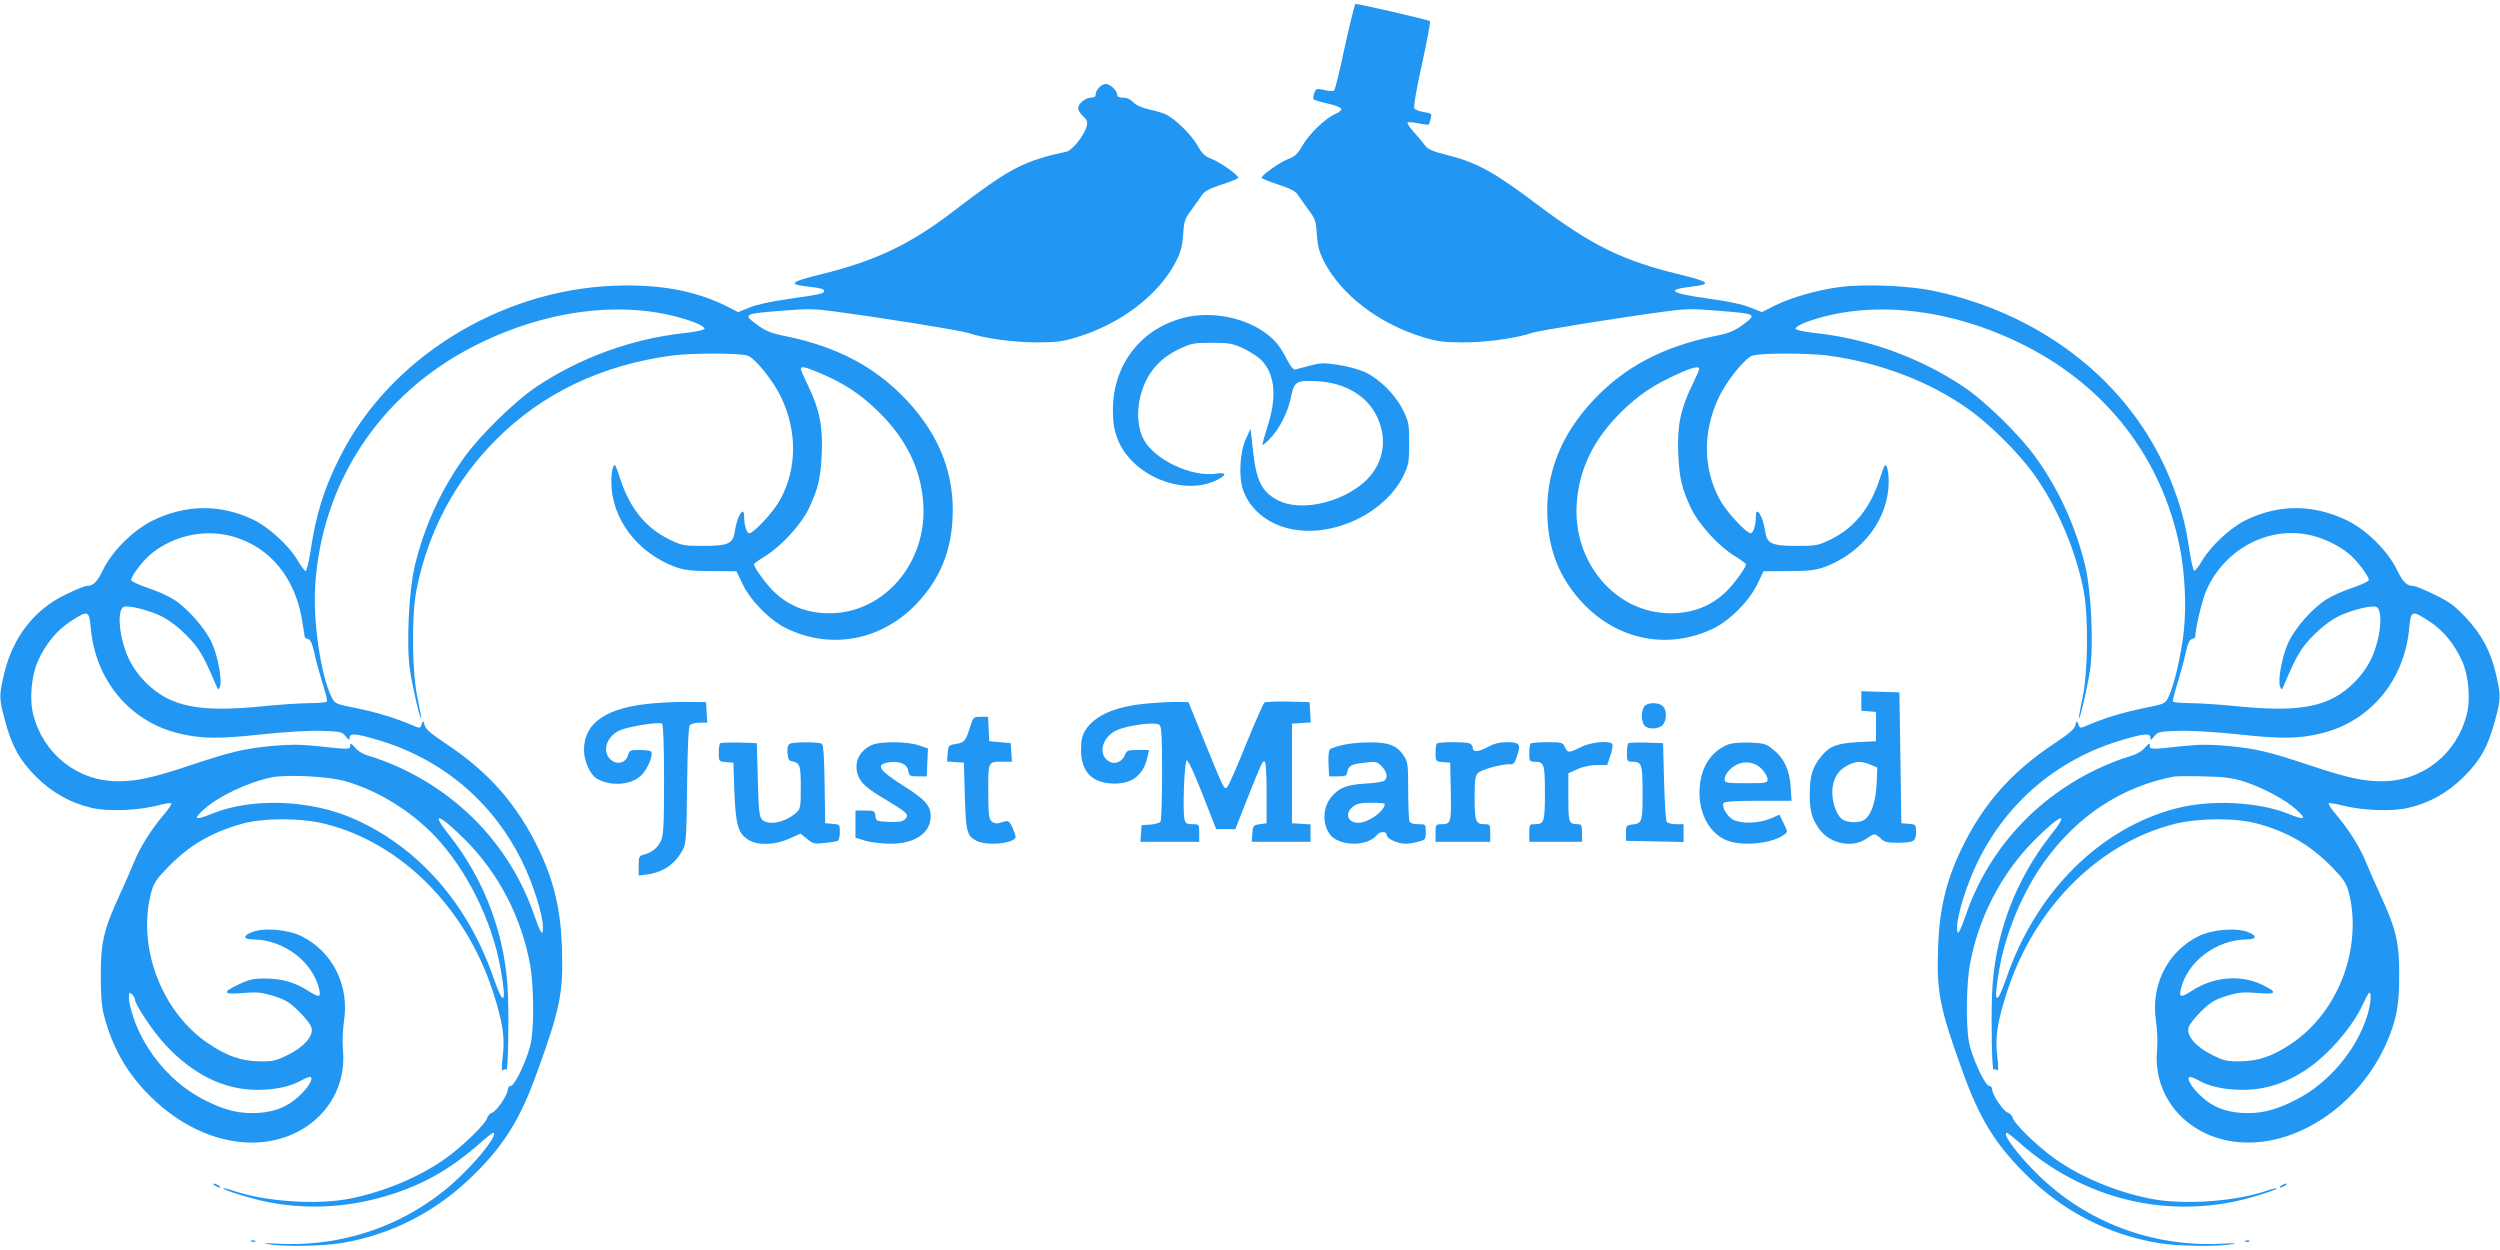 <?xml version="1.0" standalone="no"?>
<!DOCTYPE svg PUBLIC "-//W3C//DTD SVG 20010904//EN"
 "http://www.w3.org/TR/2001/REC-SVG-20010904/DTD/svg10.dtd">
<svg version="1.0" xmlns="http://www.w3.org/2000/svg"
 width="1280pt" height="640pt" viewBox="0 0 1280 640"
 preserveAspectRatio="xMidYMid meet">
<g transform="translate(0,640) scale(0.1,-0.1)"
fill="#2196f3" stroke="none">
<path d="M6886 6163 c-25 -120 -50 -221 -55 -226 -4 -4 -27 -4 -50 2 -40 9
-43 8 -52 -16 -5 -14 -7 -28 -4 -32 4 -3 36 -13 72 -21 37 -8 68 -20 70 -27 3
-7 -12 -19 -31 -27 -50 -21 -133 -102 -168 -162 -23 -41 -37 -55 -72 -68 -44
-17 -136 -82 -136 -96 0 -4 38 -20 85 -35 63 -21 89 -34 101 -54 9 -14 34 -48
54 -76 34 -45 38 -57 42 -125 4 -58 12 -89 36 -137 88 -172 281 -320 507 -389
75 -23 109 -27 205 -27 114 -1 275 21 355 49 38 12 420 74 679 109 102 14 142
15 260 5 215 -17 215 -17 135 -76 -40 -29 -69 -41 -141 -55 -263 -54 -459
-157 -618 -326 -170 -180 -249 -382 -237 -608 8 -172 67 -312 182 -434 178
-188 433 -239 663 -131 86 40 188 142 230 230 l31 65 128 1 c104 0 139 5 185
21 196 73 328 248 328 437 0 58 -12 98 -22 80 -3 -5 -13 -34 -23 -64 -49 -151
-129 -251 -250 -311 -66 -32 -75 -34 -175 -34 -130 0 -154 11 -163 78 -11 75
-47 132 -47 73 0 -45 -13 -86 -26 -86 -24 0 -128 113 -161 176 -84 158 -85
347 -2 521 40 84 133 199 171 212 40 14 283 14 385 1 266 -36 520 -132 719
-273 110 -77 260 -227 337 -334 120 -169 212 -383 254 -590 27 -134 24 -424
-5 -558 -11 -54 -20 -101 -18 -102 6 -6 44 160 57 246 19 132 6 401 -24 531
-49 203 -133 389 -253 557 -83 116 -262 291 -374 365 -221 147 -485 243 -749
272 -59 6 -106 16 -108 23 -2 6 20 20 50 32 323 120 744 76 1128 -120 418
-213 697 -576 789 -1028 27 -136 35 -300 21 -434 -13 -119 -50 -279 -78 -335
-18 -36 -20 -36 -128 -58 -103 -21 -200 -50 -288 -88 -37 -16 -38 -16 -46 6
-8 21 -8 21 -15 -5 -4 -19 -33 -44 -104 -91 -225 -149 -370 -314 -482 -548
-76 -159 -111 -307 -117 -498 -8 -232 8 -311 127 -640 84 -233 163 -364 315
-516 192 -193 424 -314 684 -358 99 -17 304 -20 381 -6 29 5 8 6 -60 2 -351
-17 -689 111 -935 353 -106 103 -188 215 -159 215 3 0 36 -26 72 -58 303 -264
691 -371 1078 -297 81 15 238 64 231 71 -2 2 -23 -3 -47 -11 -162 -57 -430
-76 -602 -42 -174 35 -355 110 -488 205 -85 60 -207 178 -214 207 -3 12 -15
25 -25 28 -23 6 -81 92 -81 119 0 10 -7 18 -15 18 -22 0 -93 155 -105 230 -15
96 -12 285 5 386 43 242 159 468 329 640 137 137 187 155 88 31 -187 -236
-294 -526 -303 -827 -5 -137 0 -384 8 -377 3 4 11 3 17 -2 8 -7 9 13 2 71 -12
98 0 174 50 330 140 432 471 763 860 860 125 31 317 31 426 0 157 -44 269
-110 380 -224 54 -55 71 -80 82 -121 36 -131 27 -288 -24 -429 -55 -149 -149
-272 -270 -353 -95 -63 -167 -88 -260 -89 -66 -1 -84 3 -142 32 -83 40 -134
98 -123 140 3 15 33 53 65 84 49 48 70 60 130 79 61 18 85 21 156 15 103 -9
109 3 22 44 -106 50 -243 39 -351 -30 -61 -39 -70 -38 -62 2 31 142 182 257
337 258 51 0 57 17 12 36 -61 26 -185 16 -257 -19 -160 -79 -247 -252 -218
-437 6 -43 9 -107 5 -146 -24 -263 185 -475 469 -474 284 1 578 214 708 515
49 114 63 188 63 340 1 165 -16 238 -93 405 -27 58 -61 136 -76 173 -32 79
-89 170 -153 245 -25 29 -42 55 -39 59 4 3 37 -2 74 -12 101 -25 253 -31 335
-11 108 25 203 79 284 160 83 83 124 156 159 289 30 111 30 123 5 233 -28 120
-72 203 -154 291 -57 61 -84 81 -160 118 -51 25 -100 45 -110 45 -34 0 -53 19
-86 87 -47 94 -152 198 -250 247 -172 84 -347 86 -517 5 -79 -37 -183 -133
-227 -208 -18 -31 -37 -55 -42 -53 -5 2 -16 51 -25 110 -19 126 -39 203 -79
311 -188 511 -644 886 -1226 1011 -129 28 -361 37 -487 20 -117 -16 -242 -52
-329 -94 l-67 -34 -61 24 c-38 16 -115 32 -212 45 -195 27 -222 45 -91 61 111
13 100 24 -62 64 -289 70 -444 147 -722 355 -222 168 -312 217 -459 254 -80
20 -103 30 -119 52 -11 15 -37 46 -58 69 -21 23 -34 45 -30 47 5 3 30 1 57 -5
26 -5 49 -8 51 -6 2 1 6 15 10 30 7 26 5 28 -34 34 -22 4 -45 12 -49 18 -6 7
9 95 38 226 26 118 45 218 41 222 -5 6 -361 88 -381 88 -3 0 -28 -98 -54 -217z
m1814 -1652 c0 -5 -18 -46 -40 -91 -57 -119 -74 -207 -67 -349 6 -124 18 -173
67 -277 39 -80 140 -191 222 -241 32 -20 58 -39 58 -42 0 -15 -60 -98 -96
-134 -79 -79 -174 -117 -291 -117 -280 0 -502 260 -480 564 12 175 87 328 227
466 88 87 168 141 294 197 73 33 106 40 106 24z m3145 -855 c61 -16 128 -49
177 -88 44 -34 111 -123 106 -139 -2 -6 -40 -24 -85 -39 -45 -15 -104 -41
-132 -59 -72 -46 -159 -145 -194 -219 -32 -68 -56 -196 -43 -228 8 -18 9 -17
19 6 65 154 89 194 154 259 45 45 90 78 133 99 65 30 163 54 186 45 31 -12 28
-119 -6 -218 -22 -65 -56 -119 -106 -169 -125 -125 -273 -155 -600 -122 -89 9
-198 16 -242 16 -45 0 -83 4 -86 8 -3 5 8 49 24 98 15 49 34 118 41 153 10 46
19 65 31 69 10 2 18 8 18 12 0 43 36 194 59 243 97 214 331 331 546 273z m593
-437 c71 -46 128 -115 168 -204 33 -71 44 -196 24 -272 -51 -204 -227 -343
-434 -343 -99 0 -180 18 -377 84 -203 67 -267 83 -414 97 -88 8 -141 8 -228
-1 -165 -18 -172 -18 -170 3 1 15 -5 12 -25 -11 -18 -21 -46 -36 -86 -47 -32
-9 -97 -34 -144 -56 -326 -150 -572 -420 -687 -754 -33 -95 -45 -112 -45 -64
0 63 50 223 105 335 151 310 415 532 749 628 106 31 136 33 136 9 0 -15 4 -13
20 7 18 23 26 25 123 28 63 2 185 -5 308 -18 219 -24 311 -23 427 6 248 61
423 271 447 537 9 93 13 94 103 36z m-953 -819 c98 -31 218 -95 273 -146 55
-50 43 -55 -44 -20 -151 61 -396 73 -572 27 -391 -102 -716 -426 -868 -865
-53 -154 -69 -138 -38 39 32 187 119 396 229 550 168 236 396 387 665 439 14
2 84 3 155 1 100 -2 146 -8 200 -25z m636 -1198 c-55 -179 -201 -351 -368
-434 -108 -55 -182 -72 -278 -66 -83 6 -147 31 -204 84 -46 41 -76 90 -62 99
5 3 24 -3 43 -14 58 -34 137 -51 232 -51 113 0 220 34 323 103 116 77 241 223
294 341 10 23 22 45 26 50 17 17 13 -49 -6 -112z"/>
<path d="M5627 5952 c-10 -10 -17 -26 -17 -35 0 -11 -8 -17 -25 -17 -28 0 -65
-32 -65 -55 0 -9 11 -27 25 -40 21 -18 24 -29 19 -51 -12 -46 -73 -123 -102
-130 -225 -49 -291 -84 -589 -312 -216 -165 -397 -250 -668 -316 -155 -38
-171 -51 -79 -62 73 -8 94 -13 94 -24 0 -13 -22 -18 -178 -40 -87 -12 -167
-29 -203 -44 l-60 -24 -67 34 c-157 77 -342 110 -569 101 -588 -23 -1151 -374
-1402 -876 -80 -157 -123 -294 -150 -476 -9 -60 -21 -109 -26 -109 -6 1 -24
26 -42 56 -43 74 -148 170 -226 207 -170 81 -345 79 -517 -5 -98 -49 -203
-153 -250 -247 -33 -68 -52 -87 -86 -87 -10 0 -59 -20 -110 -45 -161 -78 -270
-220 -314 -409 -25 -110 -25 -122 5 -233 35 -133 76 -206 159 -289 81 -81 176
-135 284 -160 82 -20 234 -14 335 11 37 10 70 15 74 12 3 -4 -14 -30 -39 -59
-64 -75 -121 -166 -153 -245 -15 -37 -49 -115 -76 -173 -77 -167 -94 -240 -93
-405 0 -104 4 -158 18 -210 40 -150 107 -272 208 -380 158 -169 354 -264 545
-265 284 -1 493 211 469 474 -4 39 -1 103 5 146 29 185 -58 358 -218 437 -72
35 -196 45 -257 19 -45 -19 -39 -36 12 -36 155 -1 306 -116 337 -258 8 -40 -1
-41 -62 -2 -65 41 -133 60 -217 60 -58 0 -83 -6 -133 -30 -88 -41 -82 -53 21
-44 71 6 95 3 156 -15 60 -19 81 -31 130 -79 32 -31 62 -69 65 -84 11 -42 -40
-100 -123 -140 -58 -29 -76 -33 -142 -32 -93 1 -165 26 -260 89 -244 162 -372
502 -294 782 11 41 28 66 82 121 111 114 223 180 380 224 109 31 301 31 426 0
389 -97 720 -428 860 -860 50 -156 62 -232 50 -330 -7 -58 -6 -78 2 -71 6 5
14 6 17 2 8 -7 13 240 8 377 -9 301 -116 591 -303 827 -99 124 -49 106 88 -31
170 -172 286 -398 329 -640 17 -101 20 -290 5 -386 -12 -75 -83 -230 -105
-230 -8 0 -15 -8 -15 -18 0 -27 -58 -113 -81 -119 -10 -3 -22 -16 -25 -28 -7
-29 -129 -147 -214 -207 -133 -95 -314 -170 -488 -205 -172 -34 -440 -15 -602
42 -24 8 -45 13 -47 11 -7 -7 150 -56 231 -71 187 -36 376 -29 562 20 202 54
355 136 516 277 36 32 69 58 72 58 29 0 -53 -112 -159 -215 -246 -242 -584
-370 -935 -353 -68 4 -89 3 -60 -2 77 -14 282 -11 381 6 260 44 492 165 684
358 152 152 231 283 315 516 119 329 135 408 127 640 -6 191 -41 339 -117 498
-112 234 -257 399 -482 548 -71 47 -100 72 -104 91 -7 26 -7 26 -15 5 -8 -22
-9 -22 -46 -6 -88 38 -185 67 -288 88 -108 22 -110 22 -128 58 -53 108 -93
373 -84 554 28 536 330 996 816 1243 384 196 805 240 1128 120 30 -12 52 -26
50 -32 -2 -7 -49 -17 -108 -23 -264 -29 -528 -125 -749 -272 -112 -74 -291
-249 -374 -365 -120 -168 -204 -354 -253 -557 -30 -130 -43 -399 -24 -531 13
-86 51 -252 57 -246 2 1 -7 48 -18 102 -29 134 -32 424 -5 558 59 296 198 557
407 766 237 238 542 383 903 431 102 13 345 13 385 -1 38 -13 131 -128 171
-212 83 -174 82 -363 -2 -521 -33 -63 -137 -176 -161 -176 -13 0 -26 41 -26
86 0 59 -36 2 -47 -73 -9 -67 -33 -78 -163 -78 -100 0 -109 2 -175 34 -121 60
-201 160 -250 311 -10 30 -20 59 -23 64 -10 18 -22 -22 -22 -80 0 -189 132
-364 328 -437 46 -16 81 -21 185 -21 l128 -1 31 -65 c42 -88 144 -190 230
-230 230 -108 485 -57 663 131 115 122 174 262 182 434 12 226 -67 428 -237
608 -159 169 -355 272 -618 326 -72 14 -101 26 -141 55 -80 59 -80 59 135 76
119 10 158 9 260 -5 267 -36 641 -97 679 -109 80 -28 241 -50 355 -49 96 0
130 4 205 27 226 69 419 217 507 389 24 48 32 79 36 137 4 68 8 80 42 125 20
28 45 62 54 76 12 20 38 33 101 54 47 15 85 31 85 35 0 14 -92 79 -136 96 -35
13 -49 27 -72 68 -35 60 -118 141 -167 162 -19 8 -58 19 -87 25 -32 7 -62 21
-75 35 -14 15 -33 24 -53 24 -20 0 -30 5 -30 15 0 21 -36 55 -58 55 -11 0 -26
-8 -35 -18z m-1427 -1463 c122 -51 210 -110 300 -199 140 -138 215 -291 227
-466 22 -304 -200 -564 -480 -564 -117 0 -212 38 -291 117 -36 36 -96 119 -96
134 0 3 26 22 58 42 82 50 183 161 222 241 49 104 61 153 67 277 7 142 -10
230 -67 349 -22 45 -40 86 -40 91 0 16 25 10 100 -22z m-2997 -839 c181 -56
305 -207 342 -416 8 -48 15 -90 15 -94 0 -4 8 -10 18 -12 12 -4 21 -23 31 -69
7 -35 26 -104 41 -153 16 -49 27 -93 24 -98 -3 -4 -41 -8 -86 -8 -44 0 -153
-7 -242 -16 -327 -33 -475 -3 -600 122 -50 50 -84 104 -106 169 -34 99 -37
206 -6 218 23 9 121 -15 186 -45 43 -21 88 -54 133 -99 65 -65 89 -105 154
-259 10 -23 11 -24 19 -6 13 32 -11 160 -43 228 -35 74 -122 173 -194 219 -28
18 -87 44 -132 59 -45 15 -83 33 -85 39 -5 16 62 105 106 139 121 95 282 126
425 82z m-738 -467 c24 -266 199 -476 447 -537 116 -29 208 -30 427 -6 123 13
245 20 308 18 97 -3 105 -5 123 -28 16 -20 20 -22 20 -7 0 24 30 22 136 -9
334 -96 598 -318 749 -628 55 -112 105 -272 105 -335 0 -48 -12 -31 -45 64
-115 334 -361 604 -687 754 -47 22 -112 47 -144 56 -40 11 -68 26 -86 47 -20
23 -26 26 -25 11 2 -21 -5 -21 -170 -3 -87 9 -140 9 -228 1 -147 -14 -211 -30
-414 -97 -197 -66 -278 -84 -377 -84 -207 0 -383 139 -434 343 -20 76 -9 201
24 272 40 89 97 158 168 204 90 58 94 57 103 -36z m1304 -783 c162 -46 330
-149 453 -276 167 -174 299 -439 342 -689 31 -177 15 -193 -38 -39 -131 377
-384 666 -713 811 -222 99 -523 110 -727 27 -87 -35 -99 -30 -44 20 74 68 224
140 349 166 76 16 294 5 378 -20z m-1079 -1114 c0 -28 94 -169 160 -239 140
-149 298 -227 466 -227 95 0 174 17 232 51 19 11 38 17 43 14 14 -9 -16 -58
-62 -99 -57 -53 -121 -78 -204 -84 -96 -6 -170 11 -278 66 -163 81 -303 243
-364 422 -12 36 -23 80 -23 99 0 29 2 32 15 21 8 -7 15 -18 15 -24z"/>
<path d="M6074 4776 c-228 -52 -376 -239 -376 -476 0 -64 6 -100 23 -145 70
-187 331 -298 507 -214 55 27 54 42 -1 34 -127 -19 -319 72 -373 178 -27 51
-34 129 -19 202 26 121 92 206 204 259 60 28 75 31 166 31 86 0 107 -4 155
-26 30 -14 69 -38 86 -52 80 -68 96 -190 44 -349 -16 -51 -28 -94 -26 -96 2
-2 20 13 39 33 48 49 93 138 107 213 16 79 27 86 134 80 143 -7 257 -75 307
-183 57 -120 31 -248 -68 -335 -122 -107 -326 -150 -439 -92 -84 43 -112 100
-129 257 l-12 110 -23 -50 c-32 -67 -39 -193 -16 -262 32 -96 122 -173 235
-199 217 -52 491 75 587 271 26 55 29 69 29 165 0 99 -2 110 -32 171 -39 79
-121 160 -197 195 -29 13 -91 30 -136 36 -70 11 -90 10 -143 -4 -34 -9 -68
-18 -76 -20 -9 -2 -24 17 -40 48 -39 76 -65 107 -123 147 -106 73 -265 102
-394 73z"/>
<path d="M9530 2811 l0 -50 38 -3 37 -3 0 -75 0 -75 -95 -5 c-105 -6 -142 -20
-184 -71 -45 -54 -59 -97 -60 -189 -1 -90 10 -132 51 -188 54 -72 167 -95 237
-47 45 30 44 30 74 3 19 -19 35 -23 85 -23 87 1 97 6 97 54 0 39 -1 40 -37 43
l-38 3 -5 335 -5 335 -97 3 -98 3 0 -50z m47 -326 l35 -15 -4 -88 c-5 -93 -30
-162 -67 -182 -28 -15 -83 -12 -108 5 -33 23 -56 96 -51 156 6 59 31 97 79
121 42 22 69 22 116 3z"/>
<path d="M3355 2800 c-245 -19 -365 -97 -365 -240 0 -54 30 -123 62 -144 70
-45 184 -37 235 18 31 33 58 100 47 118 -3 4 -29 8 -59 8 -48 0 -53 -2 -59
-25 -9 -37 -48 -52 -80 -31 -58 37 -36 124 38 157 46 20 199 44 216 34 6 -4
10 -118 10 -287 0 -235 -3 -285 -16 -313 -17 -37 -47 -60 -88 -71 -24 -6 -26
-11 -26 -56 l0 -51 45 6 c82 12 142 53 181 127 17 31 19 65 22 330 2 189 7
299 14 307 6 7 28 13 50 13 l39 0 -3 53 -3 52 -85 1 c-47 1 -125 -2 -175 -6z"/>
<path d="M5885 2799 c-168 -13 -279 -60 -328 -138 -17 -28 -22 -51 -22 -101 0
-113 58 -171 170 -172 94 -1 152 47 171 140 l7 32 -57 0 c-51 0 -57 -2 -66
-25 -13 -34 -51 -51 -79 -35 -61 32 -42 123 34 160 54 26 201 46 221 29 11 -9
14 -57 14 -248 0 -130 -4 -241 -8 -248 -4 -6 -28 -13 -52 -15 l-45 -3 -3 -42
-3 -43 150 0 151 0 0 45 c0 45 0 45 -35 45 -28 0 -36 5 -40 23 -11 41 -1 300
11 304 7 2 41 -70 81 -174 l70 -178 49 0 49 0 61 155 c76 191 77 193 89 191 6
0 10 -61 10 -158 l0 -158 -35 -5 c-33 -5 -35 -7 -38 -47 l-3 -43 150 0 151 0
0 44 0 45 -47 3 -48 3 0 255 0 255 48 3 48 3 -3 52 -3 52 -110 3 c-60 1 -115
-1 -121 -5 -6 -5 -48 -100 -94 -213 -45 -113 -89 -211 -96 -219 -16 -17 -14
-20 -122 244 l-77 190 -50 1 c-28 1 -95 -2 -150 -7z"/>
<path d="M8419 2784 c-7 -9 -13 -31 -13 -49 0 -18 6 -40 13 -49 18 -22 74 -20
94 2 21 23 22 76 1 96 -20 21 -78 21 -95 0z"/>
<path d="M4967 2678 c-23 -73 -29 -80 -73 -87 -37 -6 -39 -8 -42 -48 l-3 -42
43 -3 43 -3 5 -170 c5 -184 11 -205 60 -230 54 -28 200 -13 200 21 0 7 -8 29
-17 49 -12 26 -22 34 -35 30 -10 -3 -27 -7 -37 -10 -10 -3 -26 2 -35 10 -13
14 -16 41 -16 155 0 155 -2 150 76 150 l45 0 -3 48 -3 47 -55 5 -55 5 -3 63
-3 62 -38 0 c-36 0 -38 -1 -54 -52z"/>
<path d="M3687 2594 c-4 -4 -7 -27 -7 -50 0 -42 1 -43 38 -46 l37 -3 5 -150
c7 -170 19 -212 72 -245 49 -30 135 -27 209 6 l58 26 33 -27 c30 -25 37 -27
91 -21 32 3 63 8 68 12 5 3 9 23 9 44 0 38 -1 39 -37 42 l-38 3 -3 200 c-2
144 -6 201 -15 207 -16 10 -149 10 -165 -1 -8 -5 -12 -23 -10 -47 2 -30 8 -40
23 -42 41 -8 45 -20 45 -133 0 -98 -2 -110 -21 -128 -55 -51 -144 -70 -177
-38 -14 15 -18 45 -22 205 l-5 187 -90 3 c-50 1 -94 0 -98 -4z"/>
<path d="M4465 2586 c-63 -28 -92 -85 -75 -147 13 -45 44 -74 151 -137 105
-63 116 -74 93 -96 -13 -13 -31 -16 -83 -14 -64 3 -66 4 -69 31 -3 25 -6 27
-53 27 l-49 0 0 -70 0 -69 52 -16 c28 -8 86 -15 128 -15 124 0 205 55 205 140
0 56 -27 86 -146 161 -118 75 -136 103 -74 115 57 10 99 -6 105 -41 5 -28 8
-30 50 -30 l45 0 3 71 3 72 -47 16 c-58 20 -197 21 -239 2z"/>
<path d="M6872 2585 c-30 -7 -58 -17 -63 -22 -6 -6 -9 -39 -7 -74 l3 -64 45 0
c39 0 45 3 48 22 5 32 21 41 89 48 57 7 63 6 87 -18 28 -28 33 -59 14 -74 -7
-6 -52 -13 -99 -15 -94 -6 -133 -21 -172 -68 -43 -51 -48 -132 -11 -188 43
-65 192 -70 243 -8 17 21 51 21 51 0 0 -18 57 -44 97 -44 15 0 45 5 66 11 35
9 37 12 37 49 0 40 0 40 -39 40 -26 0 -41 5 -45 16 -3 9 -6 80 -6 158 0 132
-2 146 -23 177 -35 53 -78 69 -177 68 -47 0 -109 -6 -138 -14z m218 -301 c0
-31 -63 -82 -115 -94 -66 -15 -99 39 -49 79 21 17 41 21 95 21 38 0 69 -3 69
-6z"/>
<path d="M7357 2593 c-4 -3 -7 -26 -7 -49 0 -42 1 -43 38 -46 l37 -3 3 -149
c3 -161 1 -166 -50 -166 -26 0 -28 -3 -28 -45 l0 -45 140 0 140 0 0 45 c0 43
-1 45 -28 45 -46 0 -52 14 -52 135 0 95 3 114 18 128 20 18 124 46 161 44 20
-2 26 5 38 41 21 61 14 72 -50 72 -39 0 -68 -7 -102 -26 -49 -26 -75 -26 -75
0 0 7 -7 17 -16 20 -21 8 -159 8 -167 -1z"/>
<path d="M7837 2593 c-4 -3 -7 -26 -7 -50 0 -40 2 -43 28 -43 48 0 52 -13 52
-160 0 -147 -4 -160 -52 -160 -27 0 -28 -2 -28 -45 l0 -45 135 0 135 0 0 45
c0 38 -3 45 -19 45 -49 0 -51 5 -51 137 l0 124 47 21 c28 13 68 21 100 21 l52
0 16 48 c9 27 14 53 10 59 -12 20 -109 11 -161 -15 -61 -31 -68 -31 -82 0 -11
24 -16 25 -90 25 -43 0 -82 -3 -85 -7z"/>
<path d="M8337 2594 c-4 -4 -7 -27 -7 -51 0 -40 2 -43 28 -43 48 0 52 -13 52
-161 0 -148 -2 -155 -55 -161 -28 -3 -30 -6 -30 -43 l0 -40 148 -3 147 -3 0
46 0 45 -39 0 c-22 0 -43 6 -48 13 -4 6 -10 100 -13 207 l-5 195 -85 3 c-47 1
-89 0 -93 -4z"/>
<path d="M8840 2585 c-83 -38 -131 -114 -138 -221 -8 -131 55 -242 154 -272
84 -25 222 -8 278 34 20 14 20 15 -2 59 l-21 44 -46 -20 c-57 -25 -149 -28
-191 -6 -32 17 -61 68 -49 86 4 7 67 11 177 11 l171 0 -5 73 c-6 87 -33 144
-91 191 -35 28 -46 31 -120 34 -58 1 -92 -2 -117 -13z m183 -125 c15 -17 27
-39 27 -50 0 -19 -7 -20 -110 -20 -99 0 -110 2 -110 18 0 27 29 62 64 78 45
21 96 10 129 -26z"/>
<path d="M1100 330 c8 -5 20 -10 25 -10 6 0 3 5 -5 10 -8 5 -19 10 -25 10 -5
0 -3 -5 5 -10z"/>
<path d="M11680 330 c-8 -5 -10 -10 -5 -10 6 0 17 5 25 10 8 5 11 10 5 10 -5
0 -17 -5 -25 -10z"/>
<path d="M1288 43 c7 -3 16 -2 19 1 4 3 -2 6 -13 5 -11 0 -14 -3 -6 -6z"/>
<path d="M11498 43 c7 -3 16 -2 19 1 4 3 -2 6 -13 5 -11 0 -14 -3 -6 -6z"/>
</g>
</svg>
